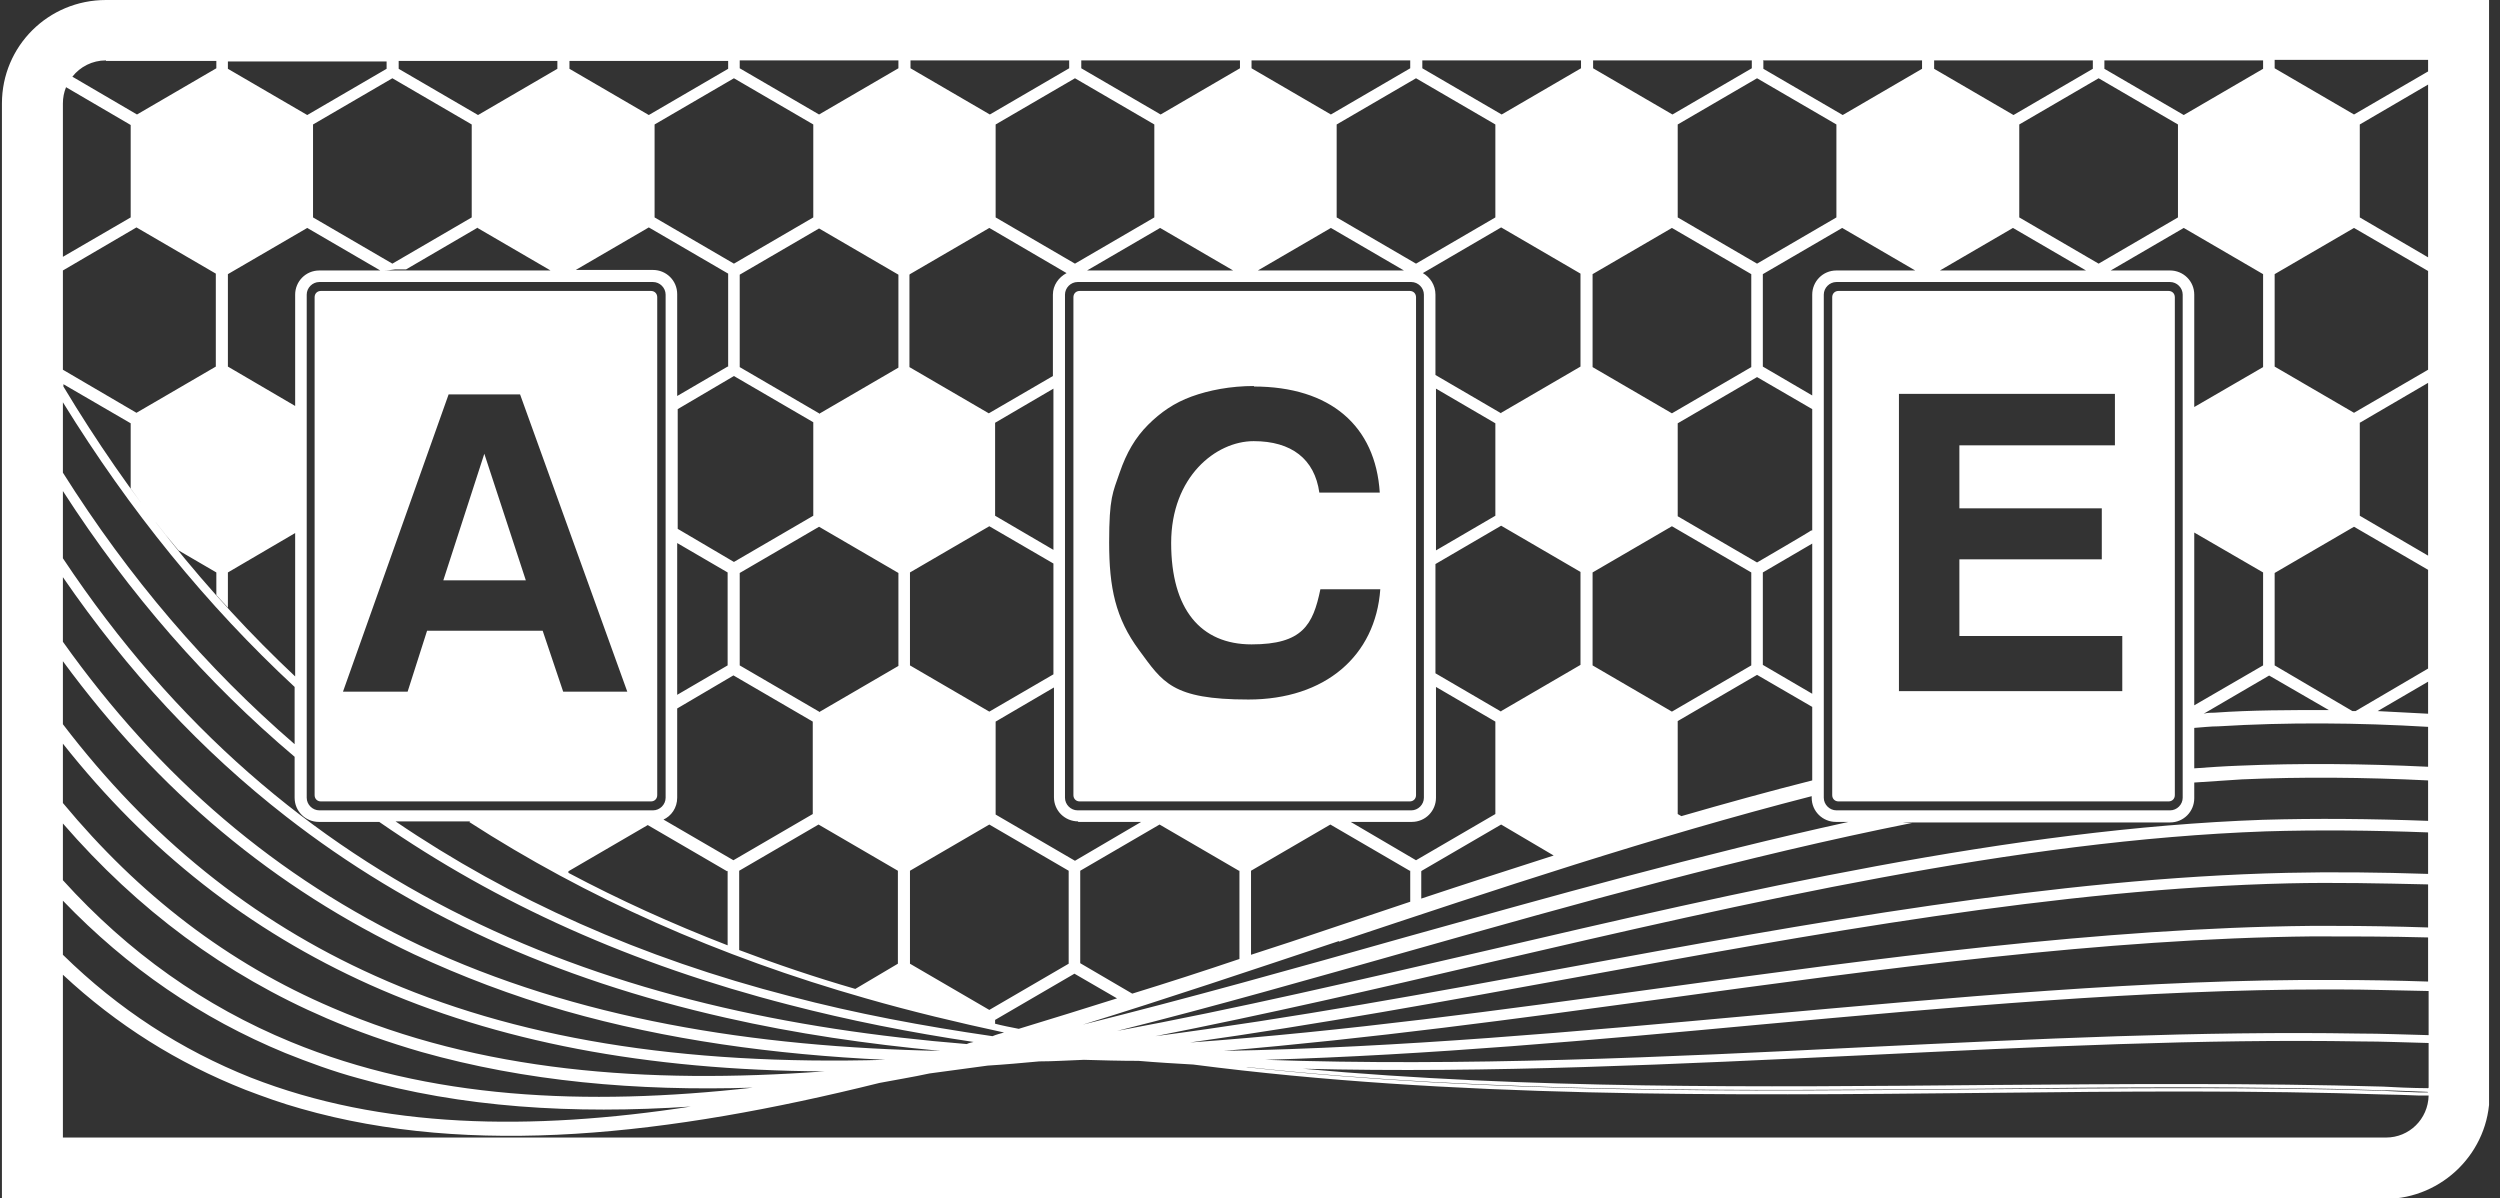 <svg width="194" height="93" viewBox="0 0 194 93" fill="none" xmlns="http://www.w3.org/2000/svg">
<rect x="0" y="0" width="194" height="93" fill="#333333" stroke="none"/>
<g clip-path="url(#clip0_10151_7646)">
<path d="M24.903 62.19H50.512C50.797 62.19 51.001 61.986 51.001 61.701V23.066C51.001 22.781 50.797 22.577 50.512 22.577H24.903C24.618 22.577 24.414 22.781 24.414 23.066V61.701C24.414 61.986 24.618 62.19 24.903 62.19ZM34.853 30.606H40.358L48.677 53.672H43.702L42.111 48.945H33.141L31.632 53.672H26.616L34.812 30.606H34.853Z" fill="white"/>
<path d="M37.583 35.211L34.402 45.033H40.804L37.583 35.211Z" fill="white"/>
<path d="M83.297 23.066V61.701C83.297 61.986 83.501 62.19 83.786 62.19H109.394C109.68 62.19 109.884 61.986 109.884 61.701V23.066C109.884 22.781 109.68 22.577 109.394 22.577H83.786C83.501 22.577 83.297 22.781 83.297 23.066ZM97.284 29.994C103.237 29.994 106.744 33.051 107.07 38.227H102.381C102.014 35.618 100.22 34.233 97.284 34.233C94.348 34.233 90.882 37.004 90.882 42.139C90.882 47.274 93.165 50.004 97.121 50.004C101.076 50.004 101.891 48.496 102.462 45.725H107.111C106.744 50.901 102.829 54.283 96.876 54.283C90.922 54.283 90.229 52.939 88.394 50.453C86.559 47.967 86.07 45.603 86.07 42.098C86.07 38.593 86.355 38.227 86.885 36.678C87.415 35.129 88.109 33.947 89.087 32.969C90.066 31.991 91.126 31.258 92.472 30.769C93.817 30.28 95.489 29.954 97.324 29.954L97.284 29.994Z" fill="white"/>
<path d="M168.767 61.701V23.066C168.767 22.781 168.563 22.577 168.277 22.577H142.669C142.384 22.577 142.18 22.781 142.18 23.066V61.701C142.18 61.986 142.384 62.19 142.669 62.19H168.277C168.563 62.19 168.767 61.986 168.767 61.701ZM164.689 53.632H147.358V30.565H164.118V34.559H152.048V39.449H163.099V43.402H152.048V49.352H164.689V53.632Z" fill="white"/>
<path d="M8.224 0C3.739 0 0.15 3.587 0.15 8.029V93.041H185.117C189.562 93.001 193.191 89.373 193.191 84.931V-0.081H8.224V0ZM163.26 4.687H175.616V5.339L169.459 8.926L163.301 5.339V4.687H163.26ZM36.605 16.872L30.448 20.459L24.291 16.872V9.659L30.448 6.073L36.605 9.659V16.832V16.872ZM37.054 17.688L42.722 20.989H29.755C30.081 20.989 30.366 20.948 30.652 20.907C30.937 20.907 31.223 20.907 31.508 20.907L37.095 17.647L37.054 17.688ZM29.51 20.989H24.78C23.72 20.989 22.904 21.844 22.904 22.863V31.503L17.685 28.447V21.274L23.842 17.688L29.51 20.989ZM23.801 22.863C23.801 22.334 24.25 21.885 24.78 21.885H50.674C51.204 21.885 51.652 22.334 51.652 22.863V61.905C51.652 62.435 51.204 62.883 50.674 62.883H24.78C24.25 62.883 23.801 62.435 23.801 61.905V22.863ZM51.449 63.617C52.101 63.332 52.55 62.68 52.55 61.905V54.977L56.913 52.41L63.07 55.996V63.169L56.913 66.755L51.449 63.576V63.617ZM56.464 67.57V73.357C52.142 71.686 48.023 69.812 44.109 67.733V67.611L50.266 64.025L56.423 67.611L56.464 67.57ZM52.55 53.918V42.14L56.464 44.422V51.635L52.55 53.918ZM57.361 67.57L63.519 63.984L69.676 67.57V74.784L66.373 76.74C63.274 75.843 60.257 74.824 57.361 73.724V67.611V67.57ZM63.559 55.222L57.402 51.635V44.463L63.559 40.876L69.717 44.463V51.676L63.559 55.263V55.222ZM63.559 32.074L57.402 28.487V21.315L63.559 17.728L69.717 21.315V28.528L63.559 32.114V32.074ZM63.111 32.848V40.021L56.953 43.607L52.59 41.039V31.748L56.953 29.18L63.111 32.766V32.848ZM56.464 28.447L52.55 30.729V22.823C52.55 21.763 51.693 20.948 50.674 20.948H44.679L50.347 17.647L56.505 21.233V28.447H56.464ZM36.483 63.78C36.483 63.78 36.442 63.78 36.402 63.78C45.495 69.649 55.73 74.213 67.189 77.473C70.736 78.492 74.325 79.348 77.913 80.122C77.628 80.204 77.302 80.285 77.016 80.408C71.674 79.633 66.414 78.655 61.317 77.31C49.777 74.335 39.623 69.812 30.693 63.739H36.442L36.483 63.78ZM77.22 79.43V79.144L83.377 75.558L86.68 77.473C84.111 78.288 81.583 79.063 79.055 79.837C78.443 79.715 77.791 79.593 77.179 79.43H77.22ZM83.663 63.78H88.556L83.418 66.796L77.261 63.209V55.996L81.787 53.347V61.865C81.787 62.924 82.643 63.739 83.663 63.739V63.78ZM81.746 42.67L77.22 40.021V32.807L81.746 30.158V42.629V42.67ZM109.516 21.885C110.046 21.885 110.494 22.334 110.494 22.863V61.905C110.494 62.435 110.046 62.883 109.516 62.883H83.622C83.092 62.883 82.643 62.435 82.643 61.905V22.863C82.643 22.334 83.092 21.885 83.622 21.885H109.516ZM84.356 20.989L90.024 17.688L95.692 20.989H84.397H84.356ZM97.609 20.989L103.277 17.688L108.945 20.989H97.649H97.609ZM104.745 63.78H109.556C110.617 63.78 111.432 62.924 111.432 61.905V53.306L116.04 55.996V63.169L109.883 66.755L104.745 63.739V63.78ZM109.434 67.57V69.975C107.354 70.667 105.316 71.36 103.236 72.053C101.197 72.746 99.117 73.439 97.079 74.091V67.57L103.236 63.984L109.393 67.57H109.434ZM110.331 67.57L116.489 63.984L120.566 66.388C117.141 67.489 113.716 68.589 110.29 69.73V67.611L110.331 67.57ZM116.489 55.222L111.391 52.247V43.77L116.489 40.795L122.646 44.381V51.595L116.489 55.181V55.222ZM111.432 42.751V30.158L116.04 32.848V40.021L111.432 42.71V42.751ZM116.489 32.074L111.391 29.099V22.863C111.391 22.13 110.984 21.518 110.413 21.192L116.489 17.647L122.646 21.233V28.447L116.489 32.033V32.074ZM96.181 67.57V74.417C93.409 75.354 90.636 76.251 87.863 77.106L83.826 74.743V67.57L89.983 63.984L96.141 67.57H96.181ZM103.929 73.072C116.04 69.037 128.355 64.921 140.588 61.783V61.905C140.588 62.965 141.445 63.78 142.464 63.78H143.443C131.943 66.307 120.363 69.567 108.986 72.746C100.504 75.15 92.185 77.473 84.03 79.511C90.513 77.514 97.16 75.273 103.888 73.031L103.929 73.072ZM140.629 42.181V53.836L136.796 51.595V44.422L140.629 42.181ZM140.629 22.863V30.688L136.796 28.447V21.274L142.953 17.688L148.621 20.989H142.505C141.445 20.989 140.629 21.844 140.629 22.863ZM140.629 31.748V41.162H140.547C140.547 41.203 136.347 43.648 136.347 43.648L130.19 40.061V32.848L136.347 29.262L140.629 31.748ZM140.629 54.896V60.56C137.244 61.416 133.86 62.354 130.475 63.332L130.19 63.169V55.955L136.347 52.369L140.629 54.855V54.896ZM142.505 62.883C141.975 62.883 141.526 62.435 141.526 61.905V22.863C141.526 22.334 141.975 21.885 142.505 21.885H168.398C168.929 21.885 169.377 22.334 169.377 22.863V61.905C169.377 62.435 168.929 62.883 168.398 62.883H142.505ZM150.538 20.989L156.206 17.688L161.874 20.989H150.579H150.538ZM168.398 20.989H163.791L169.459 17.688L175.616 21.274V28.487L170.274 31.585V22.863C170.274 21.804 169.418 20.989 168.398 20.989ZM170.274 55.14C170.274 55.222 170.274 55.344 170.274 55.425V55.14ZM170.274 54.733V41.325L175.616 44.422V51.635L170.274 54.733ZM176.065 52.41L180.713 55.099C177.696 55.099 174.719 55.099 171.865 55.303C171.579 55.303 171.294 55.303 171.008 55.385L176.105 52.41H176.065ZM169.01 9.7V16.872L162.853 20.459L156.695 16.872V9.659L162.853 6.073L169.01 9.659V9.7ZM150.049 4.687H162.526H162.404V5.339L156.247 8.926L150.089 5.339V4.687H150.049ZM136.796 4.687H149.885H149.151V5.339L142.994 8.926L136.837 5.339V4.728L136.796 4.687ZM142.505 9.7V16.872L136.347 20.459L130.19 16.872V9.659L136.347 6.073L142.505 9.659V9.7ZM123.584 4.687H135.94V5.298L129.782 8.885L123.625 5.298V4.687H123.584ZM123.584 21.274L129.741 17.688L135.899 21.274V28.487L129.741 32.074L123.584 28.487V21.315V21.274ZM123.584 44.422L129.741 40.836L135.899 44.422V51.635L129.741 55.222L123.584 51.635V44.463V44.422ZM110.331 4.687H122.687V5.298L116.529 8.885L110.372 5.298V4.687H110.331ZM116.04 9.7V16.872L109.883 20.459L103.725 16.872V9.659L109.883 6.073L116.04 9.659V9.7ZM97.079 4.687H109.434V5.298L103.277 8.885L97.119 5.298V4.687H97.079ZM83.867 4.687H96.222V5.298L90.065 8.885L83.907 5.298V4.687H83.867ZM89.576 9.7V16.872L83.418 20.459L77.261 16.872V9.659L83.418 6.073L89.576 9.659V9.7ZM70.614 4.687H82.969V5.298L76.812 8.885L70.655 5.298V4.687H70.614ZM70.614 21.274L76.771 17.688L82.766 21.192C82.154 21.518 81.705 22.13 81.705 22.863V29.18L76.731 32.074L70.573 28.487V21.315L70.614 21.274ZM70.614 44.422L76.771 40.836L81.746 43.729V52.328L76.771 55.222L70.614 51.635V44.463V44.422ZM70.614 67.57L76.771 63.984L82.929 67.57V74.784L76.771 78.37L70.614 74.784V67.611V67.57ZM70.451 4.687H69.717V5.298L63.559 8.885L57.402 5.298V4.687H56.994H70.492H70.451ZM63.111 9.7V16.872L56.953 20.459L50.796 16.872V9.659L56.953 6.073L63.111 9.659V9.7ZM44.149 4.728H56.505V5.339L50.347 8.926L44.19 5.339V4.728H44.149ZM30.897 4.728H43.252V5.339L37.095 8.926L30.937 5.339V4.728H30.897ZM30.693 4.728H30V5.339L23.842 8.926L17.685 5.339V4.769H17.318H30.693V4.728ZM8.224 4.728H16.788V5.298L10.63 8.885L5.615 5.95C6.226 5.176 7.164 4.687 8.224 4.687V4.728ZM4.881 8.029C4.881 7.581 4.962 7.173 5.125 6.766L10.141 9.7V16.872L4.881 19.929V8.029ZM4.881 20.989L10.589 17.647L16.747 21.233V28.447L10.589 32.033L4.881 28.691V20.948V20.989ZM4.881 29.791L10.141 32.848V37.901C11.323 39.572 12.547 41.162 13.852 42.71L16.788 44.422V46.174C17.073 46.501 17.399 46.827 17.685 47.153V44.422L22.904 41.365V52.491C16.054 46.052 10.059 38.553 4.921 29.995V29.791H4.881ZM4.881 31.218C10.059 39.613 16.054 46.989 22.863 53.306V57.748C16.013 51.839 10.019 44.83 4.881 36.679V31.218ZM4.881 38.105C10.059 46.134 16.013 52.94 22.863 58.727V61.905C22.863 62.965 23.72 63.78 24.739 63.78H29.429C38.604 70.138 49.002 74.824 61.194 77.962C65.884 79.185 70.655 80.122 75.548 80.856C75.385 80.897 75.181 80.937 75.018 81.019C47.289 78.777 22.333 69.567 4.881 43.322V38.105ZM4.881 44.789C9.896 52.084 15.605 58.237 22.211 63.373C31.794 70.83 42.967 75.965 56.342 78.981C61.724 80.204 67.311 81.019 72.979 81.549C58.462 81.263 44.72 79.063 32.569 73.357C21.518 68.141 12.384 60.357 4.881 49.801V44.748V44.789ZM4.881 51.309C12.302 61.416 21.273 68.915 32.12 74.05C35.79 75.762 39.745 77.269 43.864 78.451C51.734 80.693 60.053 81.834 68.697 82.242C52.835 82.69 39.868 80.571 29.102 75.721C19.561 71.442 11.568 64.962 4.881 56.2V51.35V51.309ZM4.881 57.708C11.486 66.062 19.357 72.216 28.695 76.414C38.522 80.815 50.103 83.056 63.967 83.138C50.103 84.157 37.217 83.138 25.799 78.207C17.685 74.743 10.793 69.445 4.881 62.313V57.708ZM4.881 63.902C10.712 70.627 17.481 75.639 25.351 79.022C27.716 80.041 30.163 80.897 32.691 81.63C40.765 83.912 49.369 84.687 58.422 84.401C45.373 85.869 33.262 85.257 22.578 80.856C15.85 78.085 9.978 73.928 4.881 68.304V63.902ZM4.881 69.893C9.896 75.11 15.605 79.022 22.13 81.712C23.965 82.445 25.84 83.138 27.798 83.668C35.831 85.95 44.476 86.48 53.61 85.868C41.132 87.784 29.592 87.58 19.479 83.627C14.056 81.467 9.203 78.329 4.881 74.091V69.893ZM185.117 88.273H4.881C4.881 88.314 4.881 75.639 4.881 75.639C9.081 79.552 13.77 82.486 19.03 84.564C20.417 85.094 21.885 85.624 23.353 86.032C36.605 89.822 51.856 88.11 68.249 84.035C69.513 83.79 70.818 83.586 72.123 83.301C73.632 83.097 75.14 82.894 76.649 82.69C77.995 82.608 79.3 82.486 80.645 82.364C81.787 82.364 82.929 82.282 84.111 82.242C85.498 82.282 86.925 82.323 88.352 82.323C89.779 82.445 91.166 82.527 92.593 82.608C112.737 85.216 133.697 85.013 154.167 84.809C164.932 84.687 175.127 84.605 184.995 84.931C185.443 84.931 186.708 84.972 187.686 85.013H188.461C188.42 86.847 186.952 88.273 185.158 88.273H185.117ZM188.42 84.768H187.645C186.667 84.727 185.443 84.687 184.954 84.646C179.938 84.483 174.841 84.442 169.663 84.442C164.484 84.442 159.427 84.483 154.126 84.524C135.083 84.687 115.592 84.891 96.712 82.812C96.752 82.812 96.834 82.812 96.875 82.812C115.632 84.85 135.042 84.646 154.045 84.483C164.81 84.361 175.004 84.279 184.873 84.605C185.484 84.605 187.278 84.687 188.339 84.727H188.379L188.42 84.768ZM188.42 84.442H188.379C187.319 84.442 185.525 84.361 184.913 84.32C175.045 84.035 164.851 84.116 154.045 84.198C136.47 84.361 118.568 84.524 101.116 82.934C115.551 83.301 130.312 82.567 144.87 81.875C158.286 81.223 170.927 80.611 183.16 80.815C184.913 80.815 186.708 80.897 188.461 80.937V84.401L188.42 84.442ZM188.42 80.326C186.626 80.285 184.832 80.204 183.038 80.204C170.764 80 158.123 80.611 144.666 81.263C129.211 82.038 113.471 82.771 98.18 82.242C110.861 81.875 123.829 80.693 136.551 79.511C151.272 78.166 166.441 76.781 180.55 76.781H181.325C183.69 76.781 186.055 76.862 188.461 76.903V80.326H188.42ZM188.42 76.169C185.974 76.088 183.568 76.047 181.162 76.047C166.808 75.965 151.313 77.433 136.307 78.777C122.483 80.041 108.537 81.304 94.958 81.549C106.213 80.611 117.671 79.063 129.007 77.514C145.889 75.191 163.301 72.827 179.449 72.664C182.385 72.664 185.403 72.664 188.42 72.746V76.128V76.169ZM188.42 71.972C185.974 71.89 183.527 71.849 181.121 71.849C178.715 71.849 179.898 71.849 179.286 71.849C163.057 72.012 145.604 74.376 128.681 76.699C116.57 78.37 104.337 80.041 92.348 80.897C102.217 79.511 112.248 77.677 122.075 75.884C140.629 72.501 159.794 68.956 177.614 68.548C181.162 68.467 184.75 68.548 188.42 68.63V71.931V71.972ZM188.42 67.815C184.669 67.692 180.999 67.652 177.451 67.733C159.509 68.141 140.303 71.645 121.708 75.069C111.106 77.025 100.259 79.022 89.657 80.408C98.139 78.737 106.824 76.74 115.673 74.661C135.695 70.015 156.41 65.206 175.82 64.514C179.898 64.391 184.098 64.432 188.42 64.595V67.815ZM188.42 63.699C184.016 63.535 179.735 63.495 175.575 63.617C156.043 64.31 135.287 69.119 115.184 73.805C105.479 76.047 95.937 78.288 86.68 80C94.183 78.125 101.85 75.925 109.638 73.724C122.442 70.097 135.491 66.429 148.377 63.861C148.132 63.861 147.887 63.861 147.643 63.821H168.398C169.459 63.821 170.274 62.965 170.274 61.946V60.724C171.498 60.642 172.762 60.56 173.985 60.479C178.593 60.275 183.445 60.316 188.42 60.56V63.699ZM188.42 59.501C183.323 59.256 178.43 59.216 173.7 59.419C172.558 59.46 171.416 59.542 170.274 59.623V56.485C170.886 56.444 171.538 56.363 172.15 56.363C177.492 56.037 182.956 56.078 188.42 56.404V59.501ZM188.42 55.385C187.115 55.303 185.81 55.263 184.506 55.181L188.42 52.899V55.385ZM188.42 51.88L182.793 55.181C182.711 55.181 182.63 55.181 182.548 55.181L176.513 51.635V44.463L182.671 40.876L188.42 44.218V51.921V51.88ZM188.42 43.118L183.119 40.021V32.807L188.42 29.71V43.077V43.118ZM188.42 28.691L182.671 32.033L176.513 28.447V21.274L182.671 17.688L188.42 21.029V28.732V28.691ZM188.42 19.97L183.119 16.872V9.659L188.42 6.562V19.929V19.97ZM188.42 5.543L182.671 8.885L176.513 5.298V4.646H176.024H188.42V5.543Z" fill="white"/>
</g>
<defs>
<clipPath id="clip0_10151_7646">
<rect width="193" height="93" fill="white" transform="translate(0.15)"/>
</clipPath>
</defs>
</svg>
